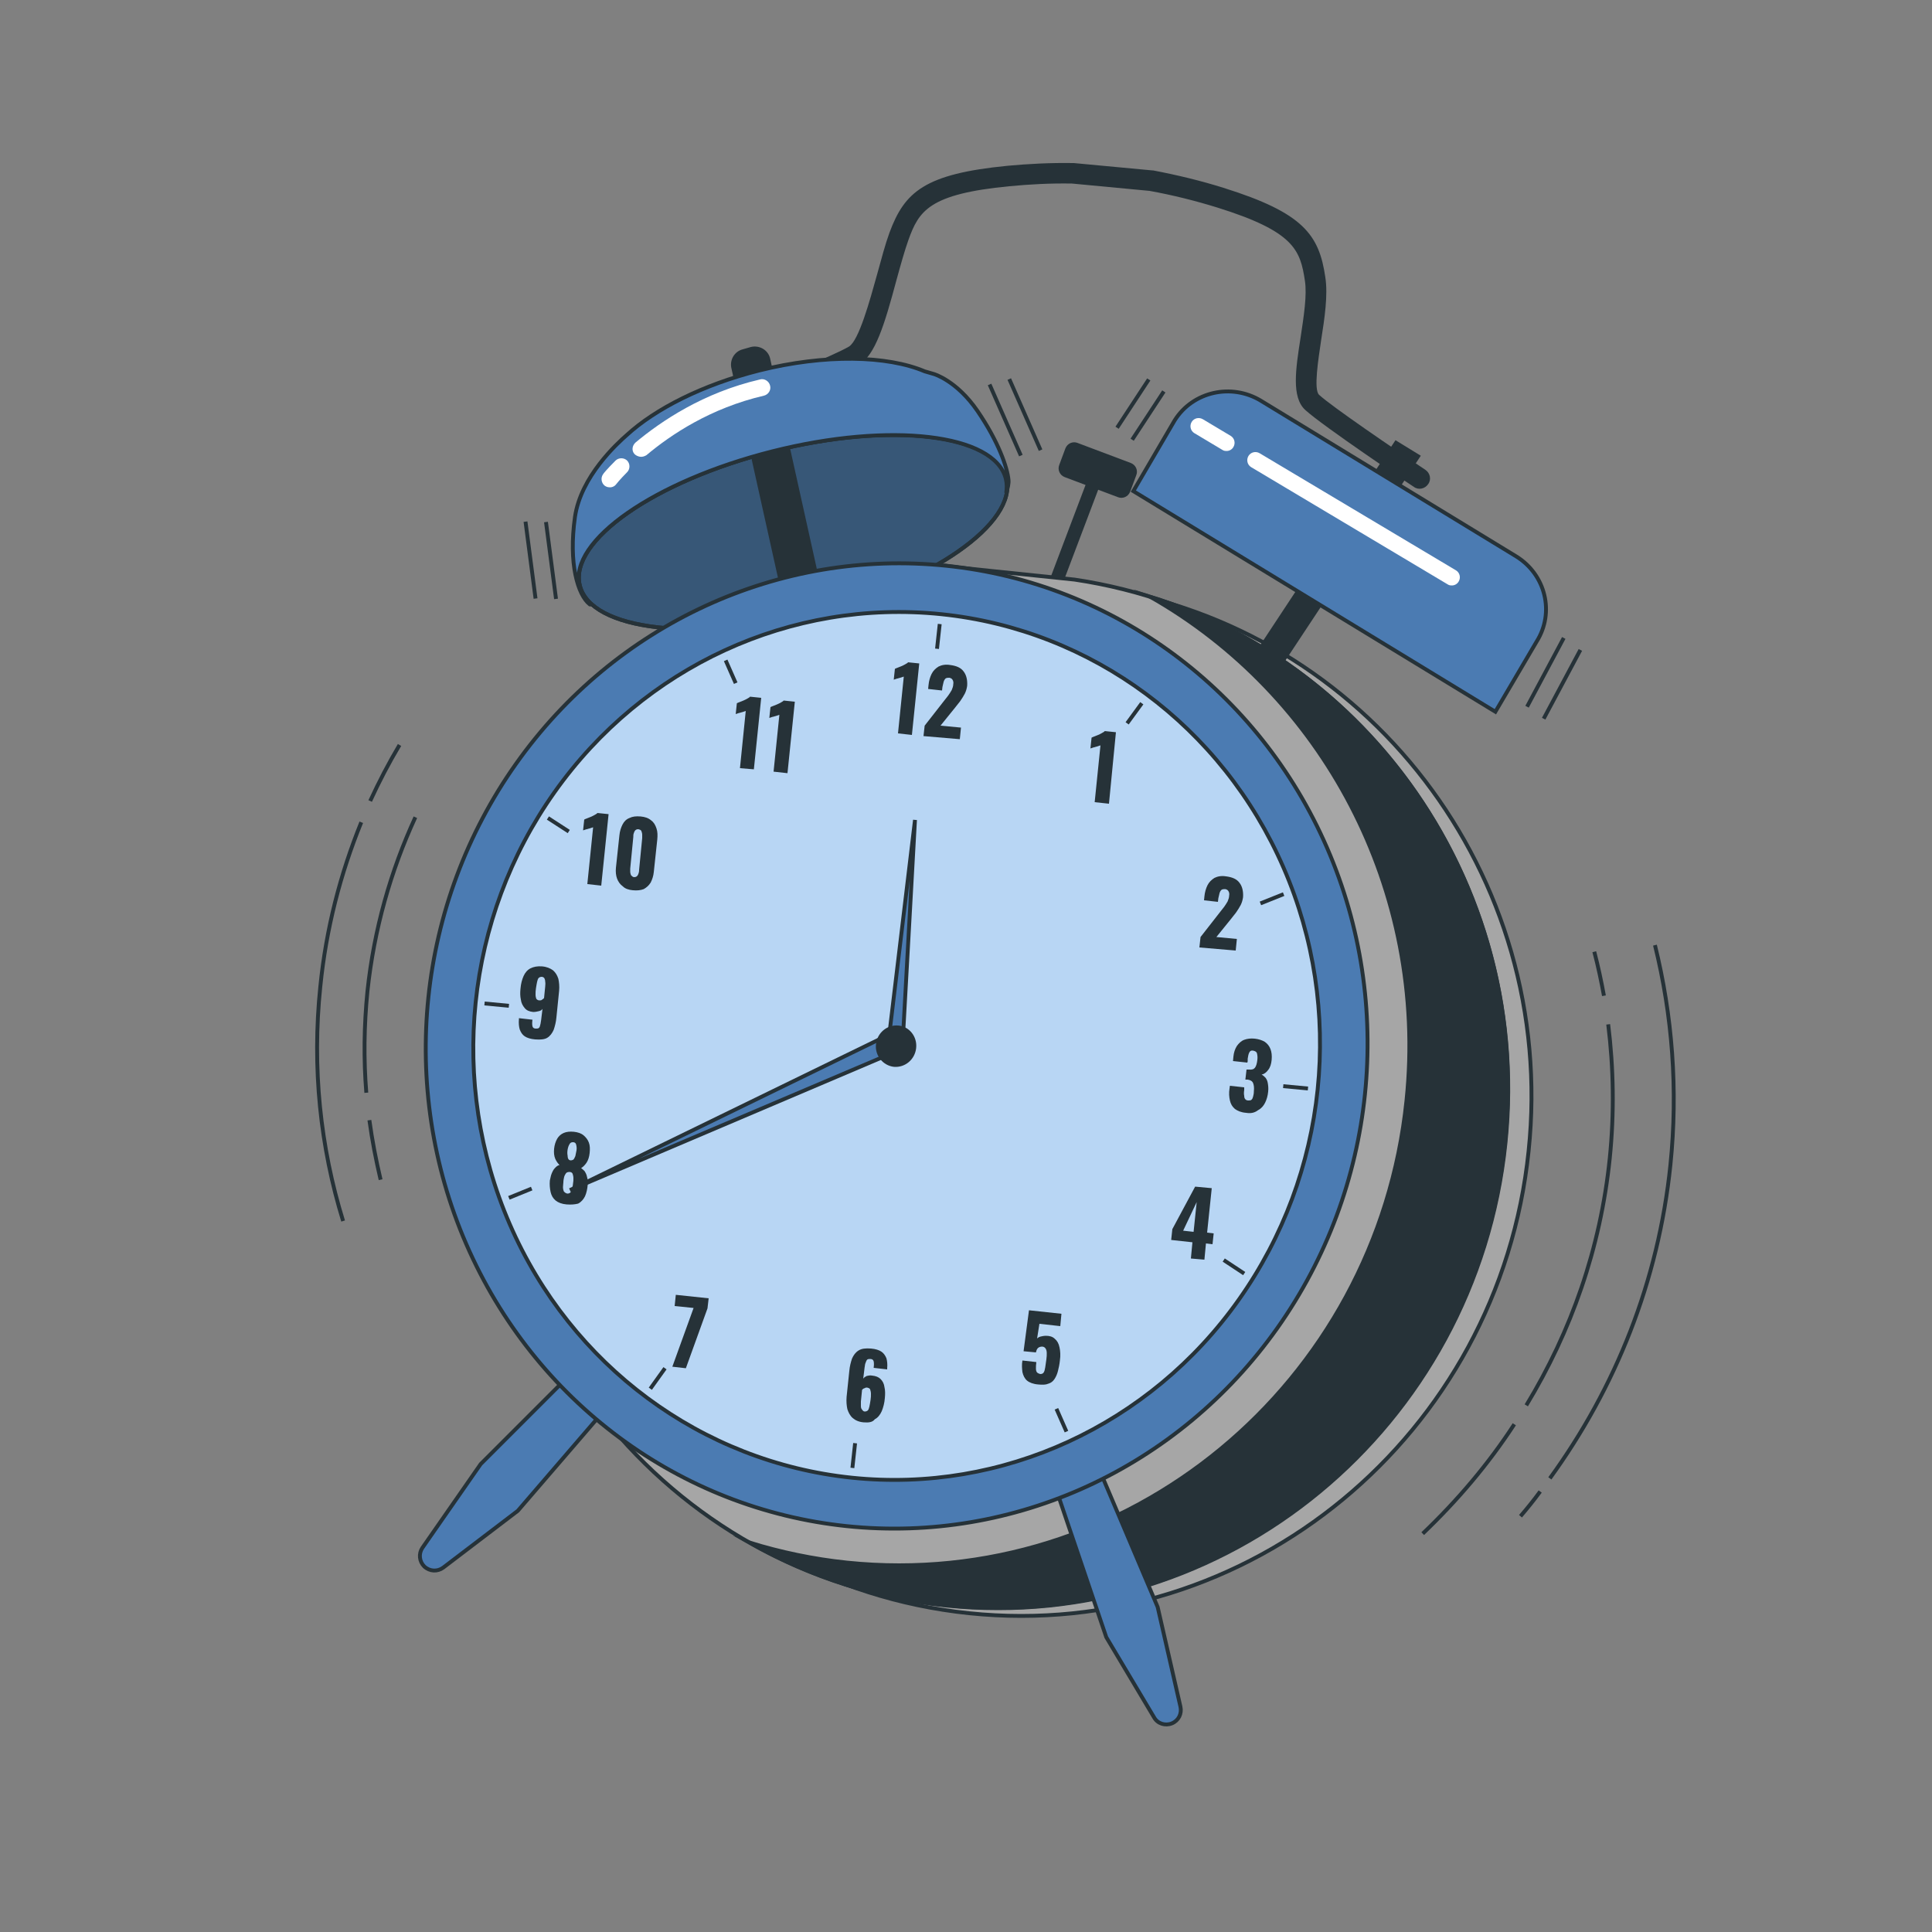 <?xml version="1.0" encoding="utf-8"?>
<!-- Generator: Adobe Illustrator 25.4.1, SVG Export Plug-In . SVG Version: 6.00 Build 0)  -->
<svg version="1.1" xmlns="http://www.w3.org/2000/svg" xmlns:xlink="http://www.w3.org/1999/xlink" x="0px" y="0px"
	 viewBox="0 0 500 500" style="enable-background:new 0 0 500 500;" xml:space="preserve">
<rect x="0" y="0" width="500" height="500" fill="#808080" stroke="none"/>
<style type="text/css">
	.st0{fill:#263238;stroke:#263238;stroke-miterlimit:10;}
	.st1{fill:none;stroke:#263238;stroke-miterlimit:10;}
	.st2{fill:#263238;}
	.st3{fill:#92E3A9;}
	.st4{fill:#375777;stroke:#263238;stroke-miterlimit:10;}
	.st5{fill:#4B7BB2;stroke:#263238;stroke-miterlimit:10;}
	.st6{fill:#FFFFFF;}
	.st7{fill:#FFFFFF;stroke:#263238;stroke-miterlimit:10;}
	.st8{fill:#A6A6A6;stroke:#263238;stroke-miterlimit:10;}
	.st9{fill:#B8D6F4;stroke:#263238;stroke-miterlimit:10;}
</style>
<g id="Background_Simple">
</g>
<g id="Shadow">
</g>
<g id="Lines">
	<g>
		<g>
			<g>
				
					<rect x="276.8" y="123.3" transform="matrix(0.935 0.354 -0.354 0.935 66.989 -89.556)" class="st0" width="2.5" height="29.8"/>
				<path class="st0" d="M289.5,128.2l-13.8-5.2c-1-0.4-1.5-1.5-1.1-2.5l1.6-4.3c0.4-1,1.5-1.5,2.5-1.1l13.8,5.2
					c1,0.4,1.5,1.5,1.1,2.5l-1.6,4.3C291.6,128.1,290.5,128.6,289.5,128.2z"/>
			</g>
			<line class="st1" x1="301.2" y1="101.3" x2="293" y2="113.8"/>
			<line class="st1" x1="297.3" y1="98.2" x2="289.1" y2="110.7"/>
			<g>
				<line class="st1" x1="404.7" y1="165.1" x2="395.2" y2="182.9"/>
				<line class="st1" x1="409" y1="168.2" x2="399.5" y2="186"/>
			</g>
			<g>
				<line class="st1" x1="269.3" y1="116.5" x2="261.2" y2="98.1"/>
				<line class="st1" x1="264.2" y1="117.9" x2="256.1" y2="99.5"/>
			</g>
			<g>
				<line class="st1" x1="143.9" y1="155" x2="141.3" y2="135.1"/>
				<line class="st1" x1="138.6" y1="154.9" x2="136" y2="135"/>
			</g>
		</g>
		<g>
			<path class="st1" d="M401.1,382.6c17-23.4,28.1-51,31.2-81.1c2-19.5,0.5-38.7-4-56.9"/>
			<path class="st1" d="M393.5,392.4c1.8-2.1,3.5-4.2,5.1-6.4"/>
			<path class="st1" d="M415.1,257.7c-0.7-3.8-1.5-7.6-2.5-11.4"/>
			<path class="st1" d="M395,363.7c11.6-19.1,19.2-40.6,21.6-63.9c1.2-11.8,1-23.4-0.4-34.7"/>
			<path class="st1" d="M368.2,396.9c9-8.6,17-18,23.7-28.3"/>
		</g>
		<g>
			<path class="st1" d="M93.5,212.8c-5.4,13.3-9.1,27.5-10.6,42.5c-2.2,21.1,0,41.6,5.9,60.7"/>
			<path class="st1" d="M103.4,192.8c-2.8,4.7-5.3,9.5-7.6,14.5"/>
			<path class="st1" d="M95.6,289.9c0.7,5.2,1.7,10.3,2.9,15.4"/>
			<path class="st1" d="M107.5,211.5c-6.4,13.9-10.7,29-12.4,45c-0.9,8.9-1,17.7-0.3,26.3"/>
		</g>
	</g>
</g>
<g id="Clock">
	<g>
		<g>
			<path class="st2" d="M189.6,108.2c-1-0.1-1.8-0.7-2.2-1.7c-0.5-1.4,0.1-2.9,1.5-3.5c8.9-3.6,26.9-11,30.8-13.3
				c2.6-1.6,5.4-11.9,7.3-18.7c1.1-4,2.1-7.8,3.2-10.8c3.9-10.5,9-15.2,30.6-17.3c5.4-0.5,11.1-0.8,16.9-0.7c0.1,0,0.2,0,0.2,0
				l20.3,1.9c0.1,0,0.2,0,0.2,0c6.3,1.2,12.5,2.7,18.2,4.5c20.8,6.5,24.8,12.2,26.4,23.2c0.7,4.6-0.2,10.6-1.1,16.3
				c-0.7,4.8-2,12.8-0.5,14.1c3.4,3.1,19.4,14,27.5,19.4c1.2,0.8,1.6,2.5,0.7,3.7c-0.8,1.2-2.5,1.6-3.7,0.7
				c-1-0.6-23.5-15.7-28.1-19.9c-3.6-3.3-2.5-10.5-1.2-18.8c0.8-5.4,1.7-10.9,1.1-14.7c-1.2-7.9-2.8-12.7-22.7-18.9
				c-5.5-1.7-11.4-3.2-17.5-4.3l-20.1-1.9c-5.6-0.1-11,0.2-16.2,0.7c-20.8,2-23.4,6.4-26.1,13.9c-1,2.8-2,6.4-3.1,10.4
				c-3.1,11.6-5.5,19.4-9.7,21.9c-5.3,3.1-30.5,13.3-31.6,13.7C190.4,108.2,190,108.3,189.6,108.2z"/>
		</g>
		<g>
			<g>
				
					<ellipse transform="matrix(0.97 -0.244 0.244 0.97 -27.386 54.186)" class="st3" cx="205.2" cy="137.7" rx="56.9" ry="21.6"/>
				
					<ellipse transform="matrix(0.97 -0.244 0.244 0.97 -27.386 54.186)" class="st4" cx="205.2" cy="137.7" rx="56.9" ry="21.6"/>
				
					<ellipse transform="matrix(0.97 -0.244 0.244 0.97 -27.386 54.186)" class="st1" cx="205.2" cy="137.7" rx="56.9" ry="21.6"/>
			</g>
			<path class="st0" d="M214.2,162.2l-9,2.4l-15.4-69.3c-0.5-1.9,0.6-3.9,2.5-4.4l2.1-0.6c1.9-0.5,3.9,0.6,4.4,2.5L214.2,162.2z"/>
			<g>
				<path class="st5" d="M150,151.6c-2.9-11.6,19.4-27.1,49.9-34.8c30.5-7.7,57.5-4.5,60.4,7.1c0.3,1.2,0.3,2.5,0.1,3.7
					c0.4-1.2,0.7-2.5,0.6-3.4c-0.3-3.2-2.6-9.9-8-17.8c-5.4-7.9-11.3-9.6-11.3-9.6l-2.4-0.7c-9.7-4.1-25.7-4.5-42.9-0.2
					c-14.6,3.7-26.8,9.9-34.2,16.7c-2.4,2.1-11.9,10.7-13.4,21.2c-1.7,12,0.7,20.1,3.8,22.6c0.1,0,0.2,0.1,0.4,0
					C151.5,155,150.5,153.4,150,151.6z"/>
				<g>
					<g>
						<path class="st6" d="M165.6,118.2c-0.5-0.1-1-0.3-1.4-0.7c-0.8-0.9-0.6-2.2,0.3-3c6.6-5.5,17.5-12.9,32.2-16.3
							c1.1-0.3,2.3,0.4,2.6,1.6c0.3,1.1-0.4,2.3-1.6,2.6c-13.8,3.2-24.1,10.1-30.4,15.4C166.8,118.1,166.2,118.3,165.6,118.2z"/>
					</g>
					<g>
						<path class="st6" d="M157.6,126.1c-0.4,0-0.8-0.2-1.1-0.4c-0.9-0.7-1.1-2.1-0.4-3c0-0.1,1.1-1.4,3.2-3.5c0.8-0.8,2.2-0.8,3,0
							c0.8,0.8,0.8,2.2,0,3c-1.9,1.9-2.9,3.2-2.9,3.2C159,125.9,158.3,126.2,157.6,126.1z"/>
					</g>
				</g>
			</g>
		</g>
		<g>
			
				<ellipse transform="matrix(0.103 -0.995 0.995 0.103 -62.353 471.712)" class="st7" cx="230.3" cy="270.4" rx="113.5" ry="110.7"/>
			<path class="st8" d="M284.2,152l-39.5-5.6l-2.3,6.1c-56.7,10-102.5,57.3-108.8,118.3c-7.6,73.5,44.9,139.2,117.2,146.7
				c72.4,7.5,137.2-46.1,144.8-119.6C403.1,226.4,353.6,162.3,284.2,152z"/>
			<path class="st8" d="M278.1,150l-30.8-3.2l-10.9,3.7c-56.7,10-102.5,57.3-108.8,118.3C120,342.4,172.5,408,244.8,415.5
				c72.4,7.5,137.2-46.1,144.8-119.6C397,224.4,347.5,160.3,278.1,150z"/>
			<path class="st0" d="M297.6,154.4c44.4,25.2,72.1,75.6,66.4,130.4c-7.6,73.5-72.4,127.1-144.8,119.6c-8.7-0.9-17.2-2.7-25.3-5.2
				c15.2,8.6,32.3,14.3,50.8,16.2c72.4,7.5,137.2-46.1,144.8-119.6C396.3,231.3,356.5,172.7,297.6,154.4z"/>
			<path class="st5" d="M273,384.5l1.1,3.2l12.2,36l12.4,20.8c0.9,1.6,2.9,2.2,4.6,1.5l0,0c1.7-0.7,2.6-2.5,2.2-4.3l-5.9-25.8
				l-15.4-36.3"/>
			<path class="st5" d="M161,359.7l-2.2,2.5L134,391l-19.3,14.7c-1.5,1.1-3.5,1-4.9-0.3l0,0c-1.3-1.3-1.5-3.3-0.5-4.8l15.1-21.7
				l27.9-27.9"/>
			
				<ellipse transform="matrix(0.103 -0.995 0.995 0.103 -61.178 473.552)" class="st5" cx="231.9" cy="270.7" rx="124.9" ry="121.8"/>
			
				<ellipse transform="matrix(0.103 -0.995 0.995 0.103 -61.179 473.551)" class="st9" cx="231.9" cy="270.7" rx="112.3" ry="109.5"/>
			<g>
				<polygon class="st5" points="230.3,266.5 236.8,212.2 233.8,266.4 				"/>
				<polygon class="st5" points="229.1,273.3 147.5,308 230,267.8 				"/>
				<path class="st0" d="M236.6,271.2c-0.3,2.7-2.6,4.6-5.2,4.4c-2.6-0.3-4.5-2.7-4.2-5.3c0.3-2.7,2.6-4.6,5.2-4.4
					C235,266.1,236.9,268.5,236.6,271.2z"/>
			</g>
			<g>
				<g>
					<line class="st1" x1="338.5" y1="281.7" x2="332.1" y2="281.1"/>
					<line class="st1" x1="131.7" y1="260.3" x2="125.4" y2="259.7"/>
				</g>
				<g>
					<line class="st1" x1="332.2" y1="231.4" x2="326.2" y2="233.8"/>
					<line class="st1" x1="137.6" y1="307.6" x2="131.7" y2="310"/>
				</g>
				<g>
					<line class="st1" x1="295.5" y1="182" x2="291.7" y2="187.2"/>
					<line class="st1" x1="172.1" y1="354.1" x2="168.3" y2="359.4"/>
				</g>
				<g>
					<line class="st1" x1="147.2" y1="215.2" x2="141.8" y2="211.7"/>
					<line class="st1" x1="322" y1="329.6" x2="316.7" y2="326.1"/>
				</g>
				<g>
					<line class="st1" x1="190.4" y1="176.8" x2="187.8" y2="170.9"/>
					<line class="st1" x1="276" y1="370.5" x2="273.4" y2="364.6"/>
				</g>
				<g>
					<line class="st1" x1="242.5" y1="167.9" x2="243.2" y2="161.5"/>
					<line class="st1" x1="220.6" y1="379.9" x2="221.3" y2="373.5"/>
				</g>
			</g>
		</g>
		<g>
			<path class="st0" d="M325.8,174.6L325.8,174.6c1.5,0.9,3.5,0.5,4.5-1l36.7-55.5l-5.7-3.5l-36.5,55.3
				C323.7,171.5,324.2,173.6,325.8,174.6z"/>
			<g>
				<path class="st5" d="M293.3,127.1l93.7,57.1l10.7-18.2c4.7-7.5,2.3-17.3-5.3-22l-66.1-40.3c-7.6-4.6-17.6-2.4-22.3,5.1
					L293.3,127.1z"/>
				<g>
					<path class="st6" d="M375.5,151.5c-0.3,0-0.6-0.1-0.9-0.3l-50.8-30.3c-1-0.6-1.3-1.9-0.7-2.9c0.6-1,1.9-1.3,2.9-0.7l50.8,30.3
						c1,0.6,1.3,1.9,0.7,2.9C377.1,151.2,376.3,151.6,375.5,151.5z"/>
				</g>
				<g>
					<path class="st6" d="M317.2,116.7c-0.3,0-0.6-0.1-0.9-0.3l-7.2-4.3c-1-0.6-1.3-1.9-0.7-2.9c0.6-1,1.9-1.3,2.9-0.7l7.2,4.3
						c1,0.6,1.3,1.9,0.7,2.9C318.8,116.4,318,116.8,317.2,116.7z"/>
				</g>
			</g>
		</g>
	</g>
</g>
<g id="Text">
	<g>
		<g>
			<path class="st2" d="M232.4,189.8l1.5-14.7c-0.2,0.1-0.4,0.1-0.6,0.2c-0.2,0.1-0.4,0.1-0.7,0.2c-0.2,0.1-0.5,0.1-0.7,0.2
				c-0.2,0.1-0.4,0.1-0.6,0.2l0.3-2.8c0.2-0.1,0.4-0.2,0.7-0.3c0.3-0.1,0.7-0.3,1-0.4c0.4-0.2,0.7-0.3,1-0.5
				c0.3-0.2,0.6-0.3,0.7-0.5l2.9,0.3l-1.9,18.5L232.4,189.8z"/>
			<path class="st2" d="M239,190.5l0.3-2.7l5-6.4c0.4-0.5,0.7-0.9,1.1-1.4c0.3-0.4,0.6-0.9,0.9-1.4c0.2-0.5,0.4-1,0.4-1.5
				c0.1-0.5,0-0.9-0.2-1.2c-0.2-0.3-0.4-0.4-0.8-0.5c-0.4,0-0.7,0-1,0.2c-0.2,0.2-0.4,0.5-0.5,0.9c-0.1,0.4-0.2,0.8-0.3,1.3
				l-0.1,0.9l-3.6-0.4l0.1-1c0.1-1.1,0.4-2.1,0.8-2.9c0.4-0.8,1-1.4,1.8-1.9c0.8-0.4,1.8-0.6,3-0.4c1.6,0.2,2.8,0.7,3.5,1.7
				c0.7,0.9,1,2.2,0.9,3.7c-0.1,0.7-0.3,1.4-0.6,2c-0.3,0.6-0.7,1.2-1.1,1.8c-0.4,0.6-0.9,1.1-1.4,1.8l-3.8,4.7l5.3,0.5l-0.3,3
				L239,190.5z"/>
		</g>
		<g>
			<path class="st2" d="M283.3,207.6l1.5-14.7c-0.2,0.1-0.4,0.1-0.6,0.2c-0.2,0.1-0.4,0.1-0.7,0.2c-0.2,0.1-0.5,0.1-0.7,0.2
				c-0.2,0.1-0.4,0.1-0.6,0.2l0.3-2.8c0.2-0.1,0.4-0.2,0.7-0.3c0.3-0.1,0.7-0.3,1-0.4c0.4-0.2,0.7-0.3,1-0.5
				c0.3-0.2,0.6-0.3,0.7-0.5l2.9,0.3L287,208L283.3,207.6z"/>
		</g>
		<g>
			<path class="st2" d="M310.4,245.2l0.3-2.7l5-6.4c0.4-0.5,0.7-0.9,1.1-1.4c0.3-0.4,0.6-0.9,0.9-1.4c0.2-0.5,0.4-1,0.4-1.5
				c0.1-0.5,0-0.9-0.2-1.2c-0.2-0.3-0.4-0.4-0.8-0.5c-0.4,0-0.7,0-1,0.2c-0.2,0.2-0.4,0.5-0.5,0.9c-0.1,0.4-0.2,0.8-0.3,1.3
				l-0.1,0.9l-3.6-0.4l0.1-1c0.1-1.1,0.4-2.1,0.8-2.9c0.4-0.8,1-1.4,1.8-1.9c0.8-0.4,1.8-0.6,3-0.4c1.6,0.2,2.8,0.7,3.5,1.7
				c0.7,0.9,1,2.2,0.9,3.7c-0.1,0.7-0.3,1.4-0.6,2c-0.3,0.6-0.7,1.2-1.1,1.8c-0.4,0.6-0.9,1.1-1.4,1.8l-3.8,4.7l5.3,0.5l-0.3,3
				L310.4,245.2z"/>
		</g>
		<g>
			<path class="st2" d="M322.5,288c-1.3-0.1-2.2-0.5-2.9-1c-0.7-0.6-1.1-1.3-1.3-2.2c-0.2-0.9-0.3-1.9-0.1-3.1l0.1-0.7l3.7,0.4
				c0,0,0,0.1,0,0.3c0,0.2,0,0.3,0,0.4c-0.1,0.6-0.1,1.1,0,1.5c0,0.4,0.1,0.7,0.3,0.9c0.2,0.2,0.4,0.3,0.8,0.3c0.3,0,0.6,0,0.8-0.2
				c0.2-0.2,0.3-0.4,0.4-0.8c0.1-0.4,0.2-0.8,0.2-1.4c0.1-0.9,0-1.6-0.2-2.1c-0.2-0.5-0.7-0.8-1.4-0.9c0,0-0.1,0-0.2,0
				c-0.1,0-0.3,0-0.4,0l0.3-2.6c0.1,0,0.2,0,0.3,0c0.1,0,0.2,0,0.3,0c0.8,0.1,1.3-0.1,1.6-0.5c0.3-0.4,0.5-1.1,0.6-2
				c0.1-0.7,0-1.3-0.1-1.7c-0.1-0.4-0.5-0.6-1-0.7c-0.5-0.1-0.8,0.1-1,0.5c-0.2,0.4-0.3,0.9-0.4,1.6c0,0.2,0,0.3,0,0.5
				c0,0.2,0,0.3-0.1,0.5l-3.7-0.4l0.1-1.1c0.1-1.1,0.4-2,0.9-2.8c0.5-0.7,1.1-1.3,1.9-1.6c0.8-0.3,1.7-0.4,2.7-0.3
				c1,0.1,1.9,0.4,2.6,0.8c0.7,0.5,1.2,1.1,1.5,1.9c0.3,0.8,0.4,1.7,0.3,2.8c-0.1,1.1-0.4,2-0.9,2.6c-0.5,0.7-1.1,1.1-1.7,1.2
				c0.4,0.2,0.7,0.5,1,0.8c0.3,0.4,0.5,0.8,0.6,1.4c0.1,0.6,0.2,1.3,0.1,2.2c-0.1,1.1-0.4,2.1-0.8,2.9c-0.4,0.8-1,1.5-1.8,1.9
				C324.7,288,323.7,288.2,322.5,288z"/>
		</g>
		<g>
			<path class="st2" d="M308.2,325.7l0.4-4.2l-5.5-0.6l0.3-2.8l5.9-11l4.3,0.4l-1.2,11.5l1.7,0.2l-0.3,2.8l-1.7-0.2l-0.4,4.2
				L308.2,325.7z M306.2,318.5l2.7,0.3l0.8-7.7L306.2,318.5z"/>
		</g>
		<g>
			<path class="st2" d="M268.7,358.3c-1.3-0.1-2.3-0.5-2.9-1c-0.6-0.5-1-1.3-1.2-2.2c-0.1-0.9-0.2-1.9,0-3l3.6,0.4
				c-0.1,0.7-0.1,1.3-0.1,1.7c0,0.4,0.1,0.8,0.3,1c0.2,0.2,0.5,0.3,0.8,0.4c0.4,0,0.7-0.1,0.9-0.4c0.2-0.3,0.3-0.7,0.4-1.3
				c0.1-0.6,0.2-1.3,0.3-2.1c0.1-0.6,0.1-1.2,0.1-1.6c0-0.5-0.1-0.9-0.3-1.2c-0.2-0.3-0.5-0.5-0.9-0.5c-0.4,0-0.7,0.1-1,0.3
				c-0.3,0.2-0.5,0.7-0.6,1.2l-3.2-0.3l1.4-10.6l8.4,0.9l-0.3,3.2l-5.4-0.6l-0.6,3.8c0.2-0.2,0.5-0.4,0.9-0.5
				c0.4-0.1,0.9-0.2,1.4-0.2c0.9,0,1.7,0.2,2.3,0.8c0.6,0.5,1,1.2,1.2,2.2c0.2,0.9,0.3,2.1,0.1,3.4c-0.1,1-0.3,1.9-0.5,2.7
				c-0.2,0.8-0.5,1.5-0.9,2.1c-0.4,0.6-0.9,1-1.6,1.2C270.6,358.4,269.8,358.4,268.7,358.3z"/>
		</g>
		<g>
			<path class="st2" d="M223.5,368.1c-1.2-0.1-2.1-0.5-2.8-1.1c-0.7-0.6-1.1-1.4-1.4-2.3c-0.2-0.9-0.3-2-0.2-3.2l0.7-6.7
				c0.1-1.2,0.4-2.3,0.7-3.2c0.4-0.9,0.9-1.6,1.7-2.1c0.8-0.5,1.8-0.6,3.2-0.5c1.2,0.1,2.1,0.4,2.7,0.8c0.6,0.4,1,1,1.3,1.7
				c0.2,0.7,0.3,1.6,0.2,2.6c0,0.1,0,0.1,0,0.2c0,0.1,0,0.1,0,0.1l-3.5-0.4c0.1-0.7,0.1-1.3,0-1.7c-0.1-0.4-0.4-0.6-0.9-0.6
				c-0.3,0-0.6,0-0.8,0.2c-0.2,0.2-0.3,0.6-0.5,1.1c-0.1,0.5-0.2,1.3-0.3,2.2l-0.2,1.6c0.2-0.3,0.5-0.5,0.9-0.7
				c0.4-0.1,0.9-0.2,1.4-0.1c1,0.1,1.7,0.4,2.2,0.9c0.5,0.5,0.9,1.2,1,2.1c0.2,0.8,0.2,1.8,0.1,2.8c-0.1,1.3-0.4,2.4-0.8,3.4
				c-0.4,0.9-1,1.7-1.8,2.1C225.8,368.1,224.8,368.2,223.5,368.1z M223.8,365.3c0.3,0,0.6-0.1,0.8-0.3c0.2-0.2,0.3-0.6,0.4-1
				c0.1-0.5,0.2-1,0.3-1.7c0.1-0.6,0.1-1.1,0.1-1.6c0-0.4-0.1-0.8-0.2-1.1c-0.1-0.3-0.4-0.4-0.8-0.5c-0.2,0-0.4,0-0.5,0.1
				c-0.2,0.1-0.3,0.1-0.5,0.2c-0.1,0.1-0.2,0.2-0.3,0.3l-0.3,3c0,0.4,0,0.8,0,1.2c0,0.4,0.1,0.7,0.3,0.9
				C223.3,365.1,223.5,365.3,223.8,365.3z"/>
		</g>
		<g>
			<path class="st2" d="M174,353.7l5.5-15.2l-4.9-0.5l0.3-2.9l8.5,0.9l-0.3,2.6l-5.6,15.5L174,353.7z"/>
		</g>
		<g>
			<path class="st2" d="M146.6,311.7c-1.2-0.1-2.2-0.5-2.8-1c-0.7-0.6-1.1-1.3-1.3-2.2c-0.2-0.9-0.3-1.9-0.2-3
				c0.1-0.5,0.2-0.9,0.3-1.3c0.1-0.4,0.3-0.8,0.5-1.2c0.2-0.4,0.5-0.7,0.7-0.9c0.3-0.3,0.6-0.5,1-0.6c-0.4-0.4-0.8-0.9-1.1-1.6
				c-0.3-0.7-0.4-1.6-0.3-2.6c0.1-1,0.4-1.9,0.8-2.6c0.4-0.7,1-1.2,1.7-1.5c0.7-0.3,1.6-0.4,2.6-0.3c1,0.1,1.9,0.4,2.5,0.9
				c0.6,0.5,1.1,1.1,1.4,1.9c0.3,0.8,0.3,1.7,0.2,2.7c-0.1,1-0.4,1.9-0.8,2.5c-0.4,0.6-0.9,1.1-1.4,1.4c0.3,0.2,0.6,0.5,0.9,0.8
				c0.2,0.3,0.4,0.7,0.5,1c0.1,0.4,0.2,0.8,0.3,1.2c0,0.4,0,0.9,0,1.3c-0.1,1.1-0.3,2.1-0.7,3c-0.4,0.8-1,1.5-1.8,1.9
				C148.8,311.7,147.8,311.8,146.6,311.7z M146.8,308.9c0.4,0,0.7-0.1,0.9-0.4c0.2-0.3,0.4-0.6,0.4-1.1c0.1-0.4,0.2-0.8,0.2-1.1
				c0.1-0.5,0.1-0.9,0.1-1.4c0-0.4-0.1-0.8-0.2-1.1c-0.1-0.3-0.4-0.5-0.8-0.5c-0.4,0-0.7,0.1-0.9,0.3c-0.2,0.3-0.4,0.6-0.5,1
				c-0.1,0.4-0.2,0.9-0.2,1.4c0,0.3-0.1,0.7-0.1,1.2s0.1,0.8,0.2,1.1C146.2,308.7,146.5,308.8,146.8,308.9z M147.7,300.3
				c0.3,0,0.5-0.1,0.7-0.2c0.2-0.2,0.3-0.5,0.5-0.9c0.1-0.4,0.2-0.9,0.3-1.5c0.1-0.6,0-1.1-0.1-1.5c-0.1-0.4-0.4-0.6-0.8-0.6
				c-0.4,0-0.7,0.1-0.9,0.5c-0.2,0.3-0.4,0.8-0.5,1.4c-0.1,0.6-0.1,1.1,0,1.6c0,0.4,0.1,0.8,0.3,1
				C147.3,300.2,147.5,300.3,147.7,300.3z"/>
		</g>
		<g>
			<path class="st2" d="M138.5,269c-1.2-0.1-2.1-0.4-2.7-0.8c-0.6-0.4-1-1-1.3-1.8c-0.2-0.7-0.3-1.6-0.2-2.7c0,0,0-0.1,0-0.1
				c0-0.1,0-0.1,0-0.1l3.5,0.4c-0.1,0.7-0.1,1.3,0,1.7c0.1,0.4,0.4,0.6,0.9,0.6c0.3,0,0.6,0,0.8-0.2c0.2-0.2,0.3-0.6,0.4-1.1
				c0.1-0.5,0.2-1.3,0.3-2.2l0.2-1.6c-0.2,0.3-0.5,0.5-1,0.6c-0.4,0.1-0.9,0.2-1.4,0.2c-1-0.1-1.7-0.4-2.2-1c-0.5-0.6-0.9-1.3-1-2.2
				c-0.2-0.9-0.2-1.8-0.1-2.8c0.1-1.3,0.4-2.4,0.8-3.3c0.4-0.9,1-1.6,1.8-2c0.8-0.4,1.8-0.6,3-0.5c1.2,0.1,2.1,0.5,2.8,1
				c0.7,0.6,1.1,1.3,1.4,2.2c0.2,0.9,0.3,2,0.2,3.1l-0.7,6.9c-0.1,1.2-0.4,2.3-0.7,3.2c-0.4,0.9-0.9,1.6-1.7,2.1
				C140.9,269,139.9,269.1,138.5,269z M139.6,258.9c0.3,0,0.5,0,0.7-0.2c0.2-0.1,0.4-0.3,0.5-0.4l0.3-3c0-0.4,0.1-0.8,0-1.2
				c0-0.4-0.1-0.7-0.2-0.9c-0.1-0.2-0.4-0.4-0.7-0.4c-0.3,0-0.6,0.1-0.8,0.3c-0.2,0.2-0.3,0.6-0.4,1c-0.1,0.5-0.2,1-0.3,1.7
				c-0.1,0.6-0.1,1.1-0.1,1.6c0,0.5,0.1,0.8,0.2,1.1C139,258.7,139.2,258.9,139.6,258.9z"/>
		</g>
		<g>
			<path class="st2" d="M152,228.8l1.5-14.7c-0.2,0.1-0.4,0.1-0.6,0.2c-0.2,0.1-0.4,0.1-0.7,0.2c-0.2,0.1-0.5,0.1-0.7,0.2
				c-0.2,0.1-0.4,0.1-0.6,0.2l0.3-2.8c0.2-0.1,0.4-0.2,0.7-0.3c0.3-0.1,0.7-0.3,1-0.4c0.4-0.2,0.7-0.3,1-0.5
				c0.3-0.2,0.6-0.3,0.7-0.5l2.9,0.3l-1.9,18.5L152,228.8z"/>
			<path class="st2" d="M163.8,230.4c-1.1-0.1-2-0.4-2.6-1c-0.7-0.5-1.2-1.2-1.5-2c-0.3-0.8-0.4-1.8-0.3-2.8l0.9-8.4
				c0.1-1.1,0.4-2,0.8-2.8c0.4-0.8,1-1.4,1.8-1.7c0.8-0.4,1.7-0.5,2.9-0.4c1.1,0.1,2,0.4,2.7,1c0.7,0.5,1.1,1.2,1.4,2.1
				c0.3,0.9,0.3,1.8,0.2,2.9l-0.9,8.4c-0.1,1-0.4,1.9-0.8,2.7c-0.5,0.8-1.1,1.3-1.8,1.7C165.8,230.4,164.9,230.5,163.8,230.4z
				 M164.1,227c0.4,0,0.6-0.1,0.8-0.3c0.2-0.2,0.3-0.5,0.4-0.8c0.1-0.3,0.1-0.6,0.1-0.8l0.8-8.2c0-0.3,0-0.6,0-0.9
				c0-0.3-0.1-0.6-0.2-0.9c-0.1-0.3-0.4-0.4-0.8-0.5c-0.4,0-0.6,0.1-0.8,0.3c-0.2,0.2-0.3,0.5-0.4,0.8c-0.1,0.3-0.1,0.6-0.1,0.9
				l-0.8,8.2c0,0.2,0,0.5,0,0.8c0,0.3,0.1,0.6,0.2,0.9C163.6,226.8,163.8,227,164.1,227z"/>
		</g>
		<g>
			<path class="st2" d="M191.5,198.8L193,184c-0.2,0.1-0.4,0.1-0.6,0.2c-0.2,0.1-0.4,0.1-0.7,0.2c-0.2,0.1-0.5,0.1-0.7,0.2
				c-0.2,0.1-0.4,0.1-0.6,0.2l0.3-2.8c0.2-0.1,0.4-0.2,0.7-0.3c0.3-0.1,0.7-0.3,1-0.4c0.4-0.2,0.7-0.3,1-0.5
				c0.3-0.2,0.6-0.3,0.7-0.5l2.9,0.3l-1.9,18.5L191.5,198.8z"/>
			<path class="st2" d="M200.2,199.7l1.5-14.7c-0.2,0.1-0.4,0.1-0.6,0.2c-0.2,0.1-0.4,0.1-0.7,0.2c-0.2,0.1-0.5,0.1-0.7,0.2
				c-0.2,0.1-0.4,0.1-0.6,0.2l0.3-2.8c0.2-0.1,0.4-0.2,0.7-0.3c0.3-0.1,0.7-0.3,1-0.4c0.4-0.2,0.7-0.3,1-0.5
				c0.3-0.2,0.6-0.3,0.7-0.5l2.9,0.3l-1.9,18.5L200.2,199.7z"/>
		</g>
	</g>
</g>
</svg>
